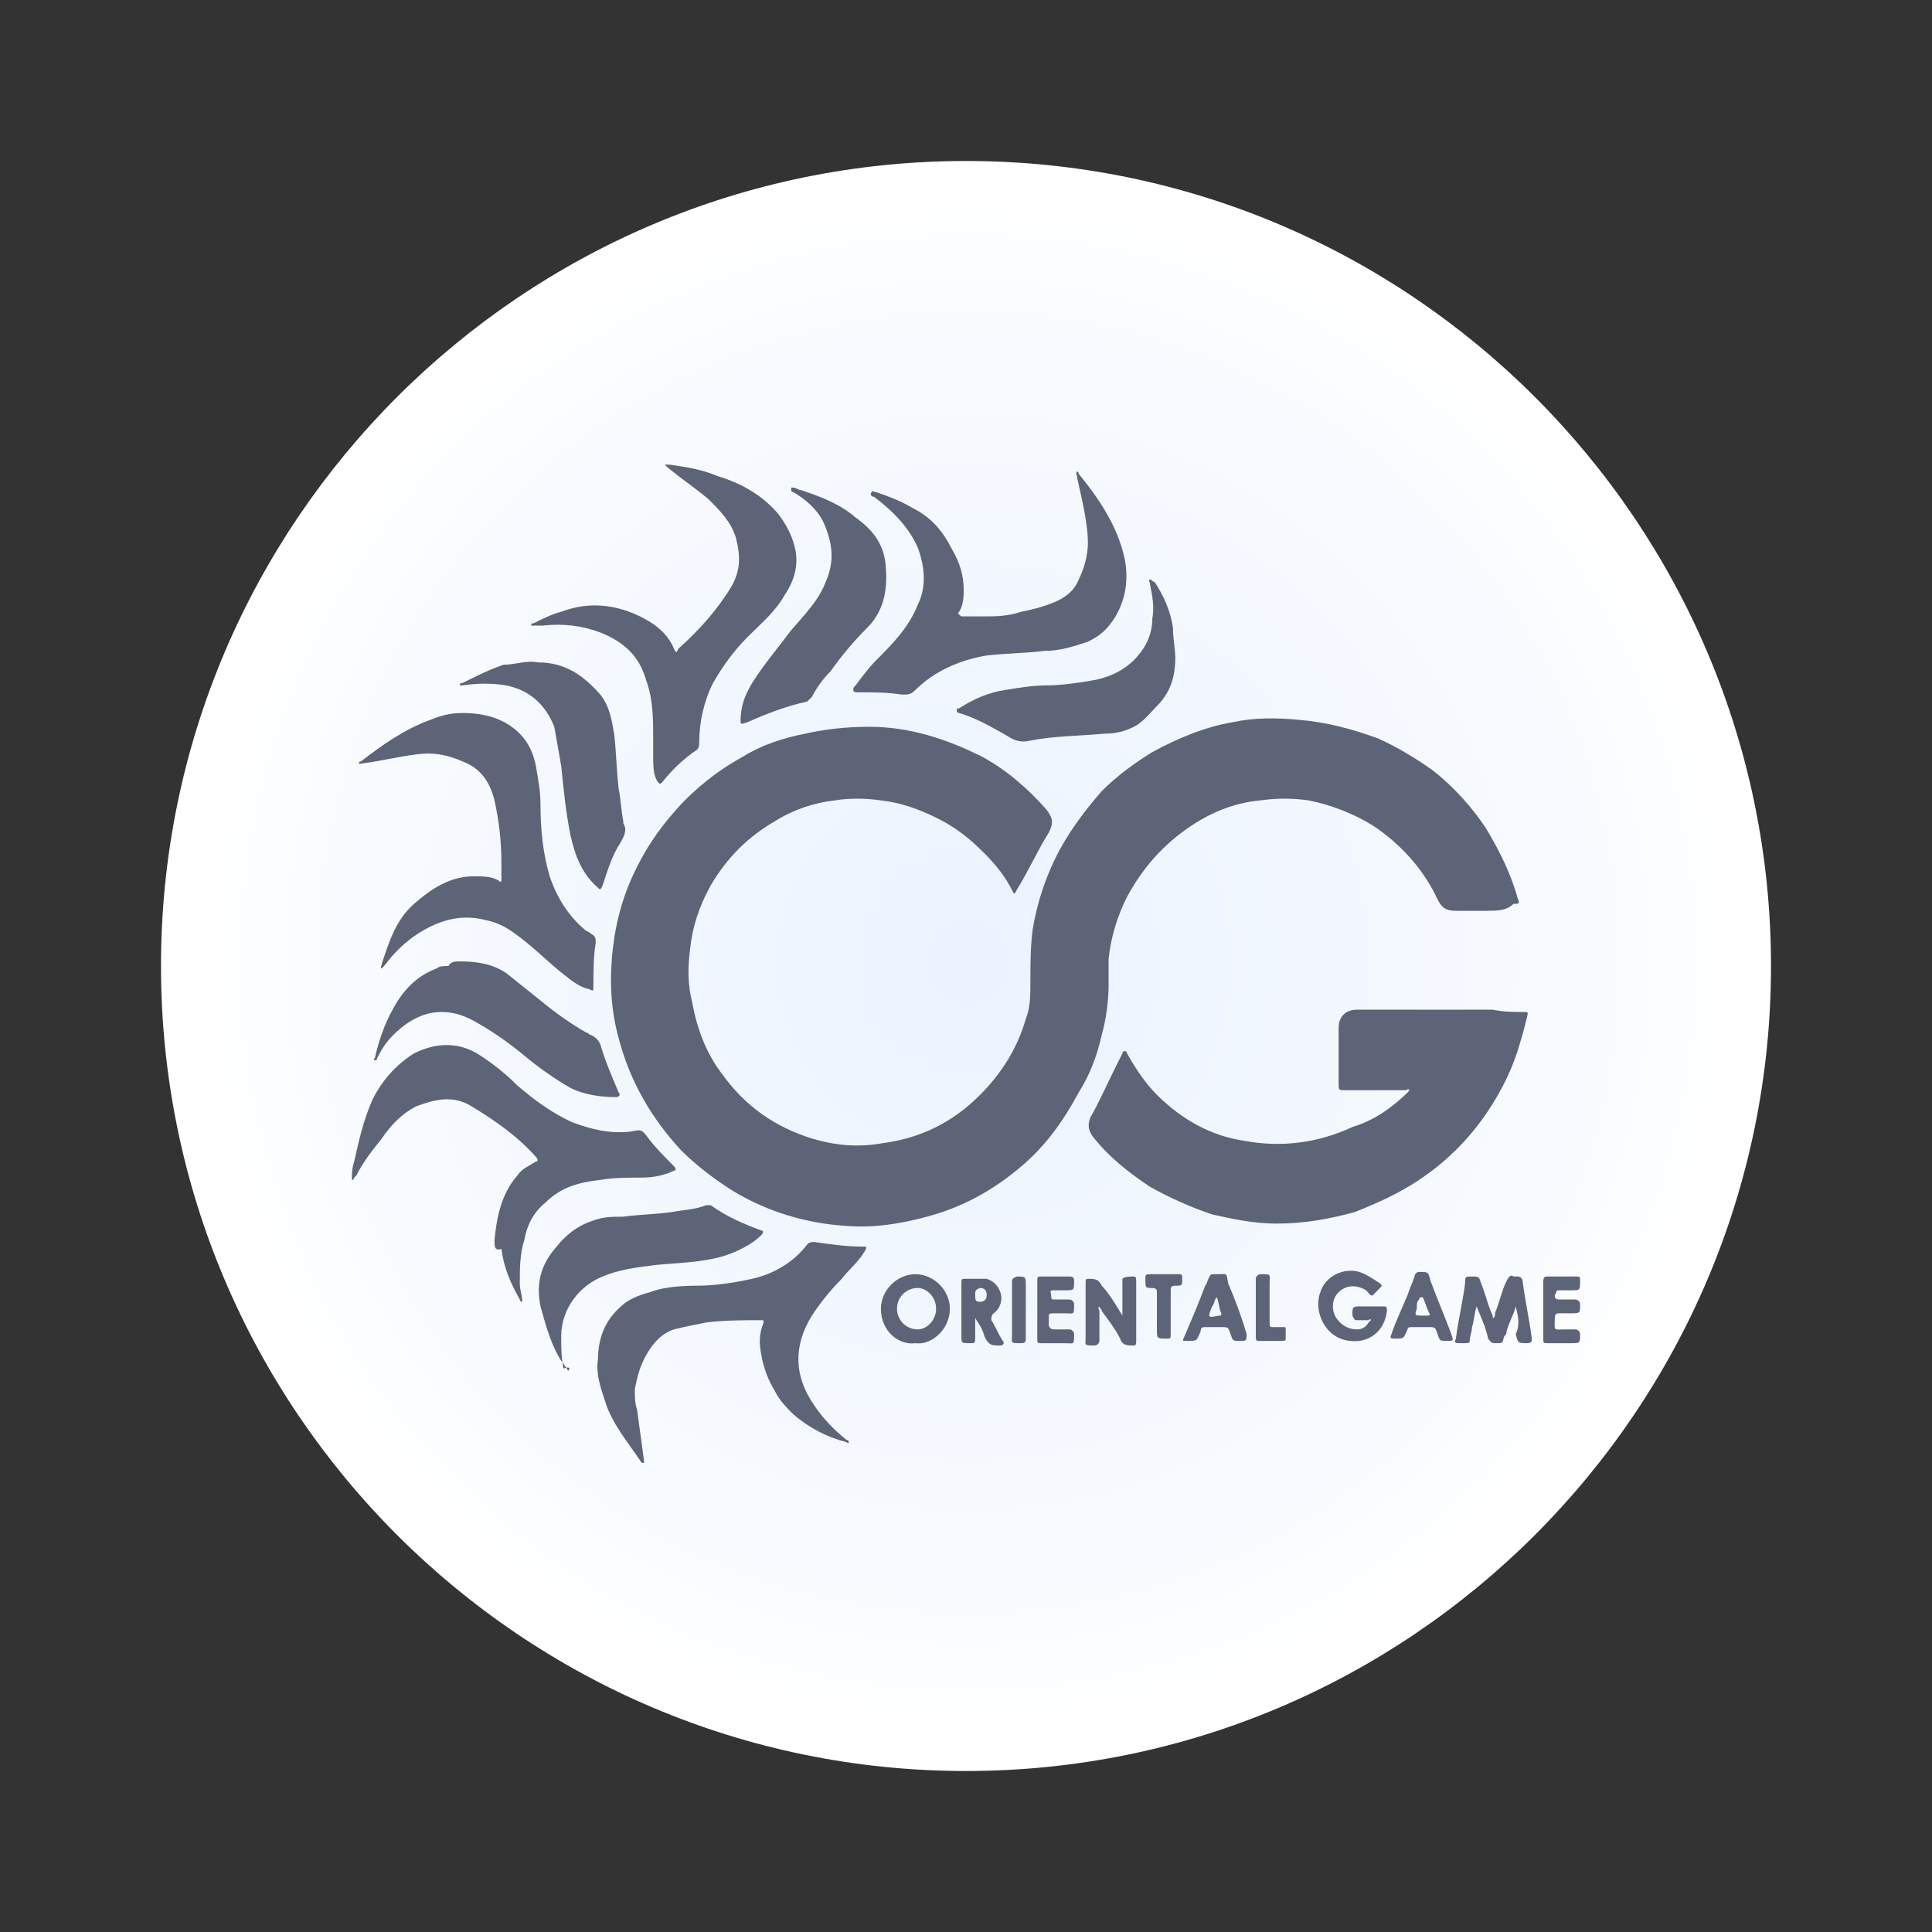 <?xml version="1.0" encoding="utf-8"?>
<!-- Generator: Adobe Illustrator 25.2.1, SVG Export Plug-In . SVG Version: 6.00 Build 0)  -->
<svg version="1.1" id="圖層_1" xmlns="http://www.w3.org/2000/svg" xmlns:xlink="http://www.w3.org/1999/xlink" x="0px" y="0px"
	 viewBox="0 0 84 84" style="enable-background:new 0 0 84 84;" xml:space="preserve">
<rect x="0" y="0" width="84" height="84" fill="#333333" stroke="none"/>
<style type="text/css">
	.st0{clip-path:url(#SVGID_2_);}
	.st1{fill:url(#Path_24161-2_1_);}
	.st2{fill:#5E6477;}
</style>
<g>
	<defs>
		<rect id="SVGID_1_" width="84" height="84"/>
	</defs>
	<clipPath id="SVGID_2_">
		<use xlink:href="#SVGID_1_"  style="overflow:visible;"/>
	</clipPath>
	<g id="_188_1" class="st0">
		<g id="_188" transform="translate(7 7)">
			<g transform="matrix(1, 0, 0, 1, -7, -7)">
				
					<radialGradient id="Path_24161-2_1_" cx="-203.543" cy="289.543" r="0.483" gradientTransform="matrix(70 0 0 -70 14290 20310)" gradientUnits="userSpaceOnUse">
					<stop  offset="0" style="stop-color:#EBF3FF"/>
					<stop  offset="0.782" style="stop-color:#F8FBFF"/>
					<stop  offset="1" style="stop-color:#FFFFFF"/>
				</radialGradient>
				<path id="Path_24161-2" class="st1" d="M42,7c19.3,0,35,15.7,35,35S61.3,77,42,77S7,61.3,7,42S22.7,7,42,7z"/>
			</g>
			<g>
				<path class="st2" d="M57.6,32.6c-0.4,0-0.8,0-1.3,0c-0.4,0-0.6-0.1-0.8-0.5c-0.6-1.3-1.6-2.4-2.8-3.2c-0.8-0.5-1.8-0.9-2.8-1.1
					c-0.7-0.1-1.4-0.1-2.1,0c-1.1,0.1-2.1,0.5-3,1.1c-1.2,0.8-2.1,1.8-2.8,3.1c-0.4,0.8-0.7,1.7-0.8,2.7c0,0.4,0,0.7,0,1.1
					c0,0.7-0.1,1.5-0.3,2.2c-0.2,0.9-0.5,1.7-1,2.5c-0.7,1.3-1.5,2.4-2.6,3.3c-1.2,1-2.5,1.7-4,2.1c-1.1,0.3-2.3,0.5-3.5,0.4
					c-1.7-0.1-3.4-0.6-4.9-1.5c-0.8-0.5-1.6-1.1-2.3-1.8c-1.2-1.3-2.1-2.8-2.6-4.5c-0.4-1.3-0.5-2.5-0.4-3.8
					c0.1-1.3,0.4-2.5,0.9-3.6c0.5-1.1,1.1-2,1.9-2.9c0.8-0.9,1.8-1.7,2.9-2.3c0.8-0.5,1.7-0.8,2.7-1c0.9-0.2,1.8-0.3,2.8-0.3
					c1.7,0,3.3,0.5,4.9,1.3c1.1,0.6,2,1.4,2.8,2.3c0.3,0.4,0.3,0.6,0.1,1c-0.5,0.8-0.9,1.7-1.4,2.5c-0.1,0.2-0.1,0.2-0.2,0
					c-0.3-0.6-0.7-1.1-1.2-1.6c-0.6-0.6-1.2-1.1-2-1.5c-0.8-0.4-1.6-0.7-2.5-0.8c-0.7-0.1-1.4-0.1-2,0c-0.9,0.1-1.8,0.4-2.6,0.9
					c-1.2,0.7-2.1,1.6-2.8,2.8c-0.5,0.9-0.8,1.8-0.9,2.8c-0.1,0.8-0.1,1.5,0.1,2.3c0.2,1.1,0.6,2.2,1.3,3.1c1,1.4,2.3,2.3,3.9,2.8
					c1,0.3,2,0.4,3.1,0.2c1.5-0.2,2.8-0.8,3.9-1.8c1.1-1,1.9-2.2,2.3-3.6c0.2-0.5,0.2-1,0.2-1.6c0-0.8,0-1.5,0.1-2.3
					c0.2-1.2,0.6-2.4,1.2-3.5c0.5-0.9,1.1-1.7,1.8-2.5c0.7-0.7,1.4-1.2,2.2-1.7c1.1-0.6,2.3-1.1,3.5-1.3c0.9-0.2,1.9-0.2,2.9-0.1
					c1.2,0.1,2.3,0.4,3.4,0.8c0.9,0.4,1.7,0.9,2.4,1.4c0.9,0.7,1.7,1.6,2.3,2.5c0.6,1,1.1,2,1.4,3.1c0.1,0.2,0,0.2-0.2,0.2
					C58.5,32.6,58.1,32.6,57.6,32.6z"/>
				<path class="st2" d="M54.3,40.4c-0.1-0.1-0.1,0-0.2,0c-0.9,0-1.7,0-2.6,0c-0.3,0-0.3,0-0.3-0.3c0-0.8,0-1.6,0-2.4
					c0-0.5,0.3-0.8,0.8-0.8c2,0,3.9,0,5.9,0c0.5,0.1,0.9,0.1,1.4,0.1c0.2,0,0.1,0.1,0.1,0.2c-0.1,0.4-0.2,0.8-0.3,1.1
					c-0.3,1.1-0.8,2.1-1.4,3c-0.8,1.2-1.8,2.2-3,3c-0.9,0.6-1.8,1-2.8,1.4c-1.1,0.3-2.2,0.5-3.4,0.5c-1,0-1.9-0.2-2.8-0.4
					c-0.9-0.3-1.8-0.7-2.7-1.2c-0.9-0.6-1.8-1.3-2.5-2.2c-0.2-0.3-0.2-0.5-0.1-0.8c0.4-0.7,0.7-1.4,1.1-2.2c0.1-0.2,0.2-0.4,0.3-0.6
					c0,0,0-0.1,0.1-0.1c0.1,0,0.1,0.1,0.1,0.1c0.4,0.7,0.8,1.3,1.3,1.8c1.1,1.1,2.4,1.8,3.8,2c1.6,0.3,3.2,0.1,4.7-0.6
					C52.8,41.7,53.6,41.1,54.3,40.4C54.2,40.5,54.2,40.4,54.3,40.4z"/>
				<path class="st2" d="M14.8,30.5c0-0.9-0.1-1.8-0.3-2.7c-0.2-0.8-0.6-1.4-1.4-1.7c-0.7-0.3-1.3-0.4-2-0.3
					c-0.8,0.1-1.6,0.3-2.4,0.4c0,0-0.1,0-0.1,0c0,0,0-0.1,0.1-0.1c0.9-0.7,1.9-1.4,3-1.8c0.5-0.2,0.9-0.3,1.4-0.3
					c0.9,0,1.8,0.2,2.5,0.9c0.4,0.4,0.6,0.9,0.7,1.4c0.1,0.6,0.2,1.1,0.2,1.7c0,1,0.1,2.1,0.4,3.1c0.3,0.9,0.8,1.7,1.5,2.3
					c0.1,0.1,0.2,0.1,0.3,0.2c0.2,0.1,0.2,0.2,0.2,0.4c-0.1,0.6-0.1,1.2-0.1,1.9c0,0.2,0,0.2-0.2,0.1c-0.5-0.1-0.9-0.5-1.3-0.8
					c-0.6-0.5-1.2-1.1-1.9-1.6c-0.4-0.3-0.8-0.5-1.3-0.6c-0.8-0.2-1.5-0.1-2.2,0.2c-0.9,0.4-1.6,1-2.2,1.8c0,0,0,0,0,0
					c0,0-0.1,0.1-0.1,0.1c-0.1,0,0-0.1,0-0.2c0.3-0.9,0.6-1.9,1.4-2.6c0.8-0.7,1.6-1.2,2.6-1.2c0.4,0,0.8,0,1.1,0.2
					c0.1,0.1,0.1,0,0.1-0.1C14.8,30.8,14.8,30.7,14.8,30.5z"/>
				<path class="st2" d="M14.5,46.9c0.1-1,0.3-2,1-2.8c0.2-0.3,0.5-0.4,0.8-0.6c0.1,0,0.1-0.1,0-0.2c-0.8-0.9-1.8-1.6-2.8-2.2
					c-0.8-0.5-1.6-0.3-2.4,0c-0.6,0.3-1.1,0.8-1.5,1.4c-0.4,0.5-0.8,1-1.1,1.6c0,0-0.1,0.1-0.1,0.1c0,0,0,0.1-0.1,0.1
					c0,0,0-0.1,0-0.1c0-0.2,0-0.4,0.1-0.7c0.2-0.9,0.4-1.8,0.8-2.7c0.4-0.8,1-1.5,1.8-2c1-0.5,2-0.5,2.9,0.1
					c0.6,0.4,1.1,0.8,1.6,1.3c0.7,0.6,1.5,1.2,2.4,1.6c0.8,0.3,1.6,0.5,2.5,0.4c0.5-0.1,0.5-0.1,0.8,0.3c0.3,0.4,0.7,0.8,1.1,1.2
					c0.1,0.1,0.1,0.2,0,0.2c-0.4,0.2-0.9,0.3-1.4,0.3c-0.6,0-1.2,0-1.8,0.1c-0.9,0.1-1.7,0.3-2.4,1c-0.5,0.4-0.8,1-0.9,1.6
					c-0.2,0.6-0.2,1.3-0.2,1.9c0,0.3,0.1,0.5,0.1,0.7c0,0,0,0.1,0,0.1c0,0-0.1,0-0.1-0.1c-0.4-0.7-0.7-1.4-0.8-2.2
					C14.5,47.4,14.5,47.2,14.5,46.9z"/>
				<path class="st2" d="M21.4,25.2c0-0.9,0-1.8-0.3-2.6c-0.3-1.1-1-1.7-2-2.1c-0.8-0.3-1.6-0.4-2.5-0.3c-0.1,0-0.3,0-0.4,0
					c0,0-0.1,0-0.1,0c0-0.1,0-0.1,0.1-0.1c0.4-0.2,0.8-0.4,1.2-0.5c1.3-0.5,2.6-0.3,3.8,0.4c0.5,0.3,0.9,0.7,1.1,1.2
					c0.1,0.2,0.1,0.2,0.2,0c0.9-0.8,1.7-1.7,2.3-2.7c0.4-0.7,0.4-1.3,0.2-2.1c-0.2-0.7-0.7-1.2-1.2-1.7c-0.6-0.5-1.2-0.9-1.8-1.4
					c0,0-0.1-0.1-0.1-0.1c0,0,0.1,0,0.2,0c0.7,0.1,1.4,0.2,2.1,0.5c1,0.3,1.9,0.8,2.6,1.6c0.4,0.5,0.7,1.1,0.8,1.7
					c0.1,0.7-0.1,1.3-0.5,1.9c-0.4,0.7-1,1.2-1.6,1.8c-0.6,0.6-1.1,1.3-1.5,2c-0.4,0.8-0.6,1.7-0.6,2.6c0,0.1,0,0.2-0.1,0.3
					c-0.6,0.4-1.1,0.9-1.5,1.4c-0.1,0.1-0.1,0.1-0.2,0c-0.2-0.3-0.2-0.7-0.2-1.1C21.4,25.7,21.4,25.4,21.4,25.2z"/>
				<path class="st2" d="M40.3,16.6c0-0.5-0.1-1.1-0.2-1.6c-0.1-0.5-0.2-0.9-0.3-1.4c0,0,0-0.1,0-0.1c0,0,0.1,0,0.1,0.1
					c0.9,1.1,1.7,2.3,2,3.7c0.2,1,0,2-0.6,2.8c-0.3,0.4-0.6,0.6-1,0.8c-0.6,0.2-1.2,0.4-1.9,0.4c-0.8,0.1-1.6,0.1-2.5,0.2
					c-1.2,0.2-2.3,0.7-3.1,1.5c-0.2,0.2-0.3,0.2-0.6,0.2c-0.6-0.1-1.2-0.1-1.9-0.1c-0.1,0-0.2,0-0.2-0.1c0-0.1,0-0.1,0.1-0.2
					c0.3-0.4,0.6-0.8,0.9-1.1c0.7-0.7,1.4-1.4,1.8-2.4c0.4-0.8,0.3-1.7,0-2.5c-0.4-0.9-1.1-1.6-1.9-2.2c-0.1,0-0.2-0.1-0.1-0.2
					c0-0.1,0.1,0,0.2,0c0.6,0.2,1.1,0.4,1.6,0.7c0.8,0.4,1.3,1,1.7,1.8c0.3,0.5,0.5,1.1,0.5,1.7c0,0.3,0,0.7-0.2,1
					c-0.1,0.1,0,0.1,0.1,0.2c0.3,0,0.6,0,0.9,0c0.6,0,1.1,0,1.7-0.2c0.5-0.1,0.9-0.2,1.4-0.4c0.5-0.2,0.9-0.5,1.1-1
					C40.1,17.8,40.3,17.2,40.3,16.6z"/>
				<path class="st2" d="M23.3,48.9c0.7,0,1.5-0.1,2.4-0.3c0.9-0.2,1.8-0.7,2.4-1.5c0.1-0.1,0.2-0.1,0.3-0.1
					c0.7,0.1,1.4,0.2,2.1,0.2c0.2,0,0.2,0,0.1,0.2c-0.3,0.5-0.7,0.8-1,1.2c-0.5,0.5-0.9,1-1.3,1.6c-0.8,1.3-0.8,2.6,0.1,3.9
					c0.4,0.6,0.9,1.1,1.4,1.5c0,0,0.1,0,0.1,0.1c0,0.1-0.1,0-0.1,0c-0.8-0.2-1.6-0.6-2.3-1.2c-0.3-0.3-0.6-0.6-0.8-1
					c-0.3-0.5-0.5-1-0.6-1.6c-0.1-0.5-0.1-0.9,0.1-1.4c0-0.1,0-0.1-0.1-0.1c-0.8,0-1.6,0-2.4,0.1c-0.5,0.1-1,0.2-1.4,0.3
					c-0.6,0.2-1,0.7-1.3,1.3c-0.2,0.4-0.3,0.8-0.4,1.3c0,0.3,0,0.6,0.1,0.9c0.1,0.7,0.2,1.5,0.3,2.2c0,0,0,0.1,0,0.1
					c0,0-0.1,0-0.1,0c-0.6-0.9-1.3-1.7-1.6-2.7c-0.2-0.6-0.4-1.2-0.3-1.8c0-0.9,0.3-1.7,1-2.3c0.3-0.3,0.8-0.5,1.2-0.6
					C21.7,49,22.4,48.9,23.3,48.9z"/>
				<path class="st2" d="M13,34.8c0.7,0,1.4,0.1,2,0.5c0.5,0.4,1,0.8,1.5,1.2c0.6,0.5,1.3,1,2,1.4c0.1,0,0.1,0.1,0.2,0.1
					c0.2,0.1,0.3,0.2,0.4,0.4c0.2,0.7,0.5,1.4,0.8,2.1c0.1,0.1,0,0.2-0.1,0.2c-0.7,0-1.4-0.1-2-0.4c-0.7-0.4-1.4-0.9-2-1.4
					c-0.6-0.5-1.3-1-2-1.4c-0.5-0.3-1-0.5-1.6-0.5c-0.8,0-1.5,0.4-2.1,1c-0.3,0.3-0.5,0.6-0.7,1c0,0,0,0.1-0.1,0.1
					c-0.1,0,0-0.1,0-0.1c0.2-0.9,0.5-1.7,1-2.5c0.4-0.6,0.9-1.1,1.7-1.4c0.1-0.1,0.3-0.1,0.5-0.1C12.6,34.8,12.8,34.8,13,34.8z"/>
				<path class="st2" d="M16.4,21.8c1.2,0,2,0.6,2.7,1.4c0.4,0.5,0.5,1.1,0.6,1.7c0.1,0.8,0.1,1.6,0.2,2.4c0.1,0.5,0.1,0.9,0.2,1.4
					c0,0,0,0.1,0,0.1c0.2,0.3,0,0.6-0.1,0.8c-0.4,0.6-0.6,1.3-0.8,1.9c-0.1,0.2-0.1,0.2-0.2,0.1c-0.7-0.6-1-1.4-1.2-2.3
					c-0.2-1-0.3-2-0.4-3c-0.1-0.6-0.2-1.1-0.3-1.7c-0.4-1-1.1-1.6-2.1-1.8c-0.6-0.1-1.2-0.1-1.9,0c0,0-0.1,0-0.1,0
					c0-0.1,0-0.1,0.1-0.1c0.6-0.3,1.2-0.6,1.8-0.8C15.4,21.9,15.9,21.7,16.4,21.8z"/>
				<path class="st2" d="M17.7,52.6c-0.1-0.2-0.3-0.4-0.4-0.6c-0.4-0.7-0.6-1.5-0.8-2.2c-0.2-1,0-1.8,0.7-2.6
					c0.4-0.5,0.9-0.9,1.5-1.1c0.5-0.2,0.9-0.2,1.4-0.2c0.7-0.1,1.4-0.1,2.1-0.2c0.5-0.1,1-0.1,1.5-0.3c0.1,0,0.2,0,0.2,0
					c0.7,0.5,1.4,0.8,2.2,1.1c0.1,0,0.1,0.1,0,0.2c-0.4,0.4-1,0.7-1.6,0.9c-1,0.3-2,0.3-3,0.4c-0.8,0.1-1.6,0.2-2.3,0.5
					c-1,0.4-1.8,1.4-1.8,2.6c0,0.5,0,0.9,0.1,1.4C17.8,52.4,17.8,52.5,17.7,52.6z"/>
				<path class="st2" d="M25.2,24.3c0-0.6,0.2-1.1,0.5-1.6c0.5-0.8,1.1-1.5,1.7-2.3c0.6-0.7,1.2-1.3,1.5-2.1
					c0.4-0.9,0.3-1.7-0.1-2.6c-0.3-0.6-0.8-1-1.3-1.3c0,0-0.1,0-0.1-0.1c0,0,0,0,0-0.1c0,0,0,0,0.1,0c0.1,0,0.2,0.1,0.3,0.1
					c0.9,0.3,1.7,0.6,2.4,1.2c0.7,0.5,1.2,1.1,1.3,2c0.1,1,0,2-0.8,2.8c-0.6,0.6-1.1,1.2-1.6,1.9c-0.3,0.3-0.6,0.7-0.8,1.1
					c-0.1,0.1-0.1,0.1-0.2,0.2c-0.9,0.2-1.7,0.5-2.6,0.9C25.2,24.5,25.2,24.5,25.2,24.3z"/>
				<path class="st2" d="M44.1,21.6c0,0.8-0.2,1.5-0.8,2.1c-0.3,0.3-0.6,0.7-1,0.9c-0.4,0.2-0.8,0.3-1.3,0.3
					c-1.1,0.1-2.2,0.1-3.2,0.3c-0.4,0.1-0.7,0-1-0.2c-0.7-0.4-1.4-0.8-2.1-1c0,0-0.1,0-0.1-0.1c0-0.1,0-0.1,0.1-0.1
					c0.6-0.4,1.3-0.7,2-0.8c0.6-0.1,1.2-0.2,1.8-0.2c0.6,0,1.3-0.1,1.9-0.2c0.7-0.1,1.4-0.4,1.9-0.9c0.5-0.5,0.8-1.1,0.8-1.8
					c0.1-0.5,0-1-0.1-1.5c0-0.1-0.1-0.2,0-0.2c0.1,0,0.1,0.1,0.2,0.1c0.4,0.6,0.7,1.3,0.8,2C44,20.8,44.1,21.2,44.1,21.6z"/>
				<path class="st2" d="M58.9,49.8c-0.1,0.4-0.3,0.7-0.4,1.1c0,0.1,0,0.1-0.1,0.2c-0.1,0.3,0,0.3-0.4,0.3c-0.2,0-0.2-0.1-0.3-0.2
					c-0.1-0.5-0.3-0.9-0.5-1.4c-0.1,0.3-0.1,0.6-0.2,0.9c0,0.2-0.1,0.4-0.1,0.6c0,0.1-0.1,0.1-0.2,0.1c-0.1,0-0.1,0-0.2,0
					c-0.2,0-0.3,0-0.2-0.2c0.1-0.8,0.3-1.6,0.4-2.4c0-0.3,0-0.3,0.3-0.3c0.3,0,0.3,0,0.4,0.3c0.2,0.5,0.3,1,0.5,1.4c0,0,0,0.1,0,0.1
					c0.1,0,0.1-0.1,0.1-0.2c0.2-0.5,0.3-1,0.5-1.4c0.1-0.2,0.2-0.3,0.3-0.2c0.1,0,0.1,0,0.2,0c0.1,0,0.2,0.1,0.2,0.2
					c0.1,0.8,0.3,1.7,0.4,2.5c0,0.1,0,0.2-0.2,0.2c-0.4,0-0.4,0-0.5-0.4C59.1,50.6,59,50.2,58.9,49.8C58.9,49.8,58.9,49.8,58.9,49.8
					z"/>
				<path class="st2" d="M52.6,49.8c0.2,0,0.3,0,0.5,0c0.2,0,0.2,0,0.2,0.2c-0.1,0.9-0.8,1.4-1.6,1.3c-1.1-0.1-1.6-1.3-1.3-2.1
					c0.2-0.7,1-1.1,1.7-0.9c0.3,0.1,0.6,0.3,0.9,0.5c0.1,0.1,0.1,0.1,0,0.2c-0.1,0.1-0.2,0.2-0.3,0.3c-0.1,0.1-0.2-0.1-0.3-0.2
					c-0.5-0.3-1-0.2-1.3,0.2c-0.2,0.3-0.2,0.7,0,1c0.2,0.3,0.5,0.5,0.9,0.5c0.2,0,0.4-0.1,0.5-0.3c0,0,0.1-0.1,0.1-0.1
					c0-0.1-0.1,0-0.1,0c-0.2,0-0.3,0-0.5,0c-0.1,0-0.1,0-0.2-0.2c0-0.4,0-0.4,0.4-0.4C52.3,49.8,52.4,49.8,52.6,49.8z"/>
				<path class="st2" d="M41.8,50.2c0-0.4,0-0.7,0-1.1c0-0.1,0-0.3,0-0.4c0,0,0-0.1,0-0.1c0.1-0.1,0.3-0.1,0.5-0.1
					c0.1,0,0.1,0.1,0.1,0.2c0,0.8,0,1.6,0,2.4c0,0.1,0,0.1,0,0.2c0,0.1,0,0.2-0.1,0.2c0,0,0,0,0,0c-0.3,0-0.5,0-0.6-0.3
					c-0.2-0.4-0.5-0.8-0.8-1.2c0-0.1-0.1-0.1-0.1-0.2c-0.1,0.1,0,0.1,0,0.2c0,0.4,0,0.9,0,1.3c0,0.1-0.1,0.2-0.2,0.2
					c-0.5,0-0.4,0-0.4-0.4c0-0.8,0-1.5,0-2.3c0-0.2,0-0.2,0.2-0.2c0.3,0,0.4,0.1,0.5,0.3C41.2,49.2,41.5,49.7,41.8,50.2
					C41.8,50.2,41.8,50.2,41.8,50.2z"/>
				<path class="st2" d="M32.8,51.4c-0.7,0.1-1.5-0.5-1.5-1.5c0-0.8,0.7-1.5,1.5-1.5c0.8,0,1.5,0.7,1.5,1.5
					C34.3,50.8,33.5,51.5,32.8,51.4z M33.7,49.9c0-0.5-0.4-0.9-0.8-0.9c-0.5,0-0.9,0.4-0.9,0.9c0,0.5,0.4,0.9,0.9,0.9
					C33.3,50.8,33.7,50.4,33.7,49.9z"/>
				<path class="st2" d="M55.9,51.3c-0.3,0-0.3,0-0.4-0.3c-0.1-0.3-0.1-0.3-0.4-0.3c-0.2,0-0.4,0-0.7,0c-0.1,0-0.2,0-0.2,0.1
					c0,0,0,0,0,0c-0.2,0.4-0.1,0.4-0.6,0.4c-0.1,0-0.2,0-0.1-0.2c0.2-0.6,0.5-1.2,0.7-1.7c0.1-0.3,0.2-0.5,0.3-0.8
					c0-0.1,0.1-0.2,0.2-0.2c0.4,0,0.4,0,0.5,0.4c0.3,0.8,0.6,1.5,0.9,2.3C56.2,51.3,56.2,51.3,55.9,51.3
					C56,51.3,55.9,51.3,55.9,51.3z M54.9,50.2c0,0,0.1,0,0.1,0c0.2,0,0.2,0,0.1-0.2c-0.1-0.2-0.1-0.3-0.2-0.5c0,0,0-0.1-0.1-0.1
					c-0.1,0-0.1,0.1-0.1,0.1c-0.1,0.1-0.1,0.2-0.1,0.4C54.5,50.2,54.5,50.2,54.9,50.2z"/>
				<path class="st2" d="M46.9,51.3c-0.3,0-0.3,0-0.4-0.3c-0.1-0.3-0.1-0.3-0.4-0.3c-0.2,0-0.4,0-0.7,0c-0.1,0-0.2,0-0.2,0.2
					c0,0,0,0,0,0c-0.2,0.4-0.1,0.4-0.6,0.4c-0.2,0-0.2,0-0.1-0.2c0.3-0.7,0.6-1.4,0.9-2.2c0.1-0.1,0.1-0.3,0.2-0.4
					c0-0.1,0.1-0.1,0.2-0.1c0,0,0,0,0.1,0c0.5,0,0.4-0.1,0.5,0.4c0.3,0.7,0.6,1.5,0.8,2.2C47.2,51.3,47.2,51.3,46.9,51.3z
					 M45.9,49.4c-0.1,0.1-0.1,0.3-0.2,0.4c-0.2,0.5-0.2,0.5,0.3,0.4c0.1,0,0.1,0,0.1-0.1C46,49.9,46,49.6,45.9,49.4z"/>
				<path class="st2" d="M35.4,50.3c0,0.3,0,0.6,0,0.8c0,0.3,0,0.3-0.2,0.3c-0.4,0-0.4,0-0.4-0.3c0-0.8,0-1.5,0-2.3
					c0-0.2,0-0.2,0.2-0.2c0.3,0,0.6,0,0.9,0c0.3,0.1,0.5,0.3,0.6,0.6c0.1,0.3,0,0.7-0.3,0.9c-0.1,0.1-0.1,0.2-0.1,0.3
					c0.2,0.3,0.3,0.6,0.5,0.9c0.1,0.1,0,0.2-0.1,0.2c0,0,0,0,0,0c-0.4,0-0.5,0-0.7-0.4C35.7,50.7,35.5,50.5,35.4,50.3
					C35.4,50.3,35.4,50.3,35.4,50.3z M35.4,49.3c0,0.2,0,0.3,0.2,0.3c0.2,0,0.3-0.1,0.3-0.3c0-0.2-0.1-0.3-0.3-0.3
					C35.4,49.1,35.4,49.1,35.4,49.3z"/>
				<path class="st2" d="M60.1,49.9c0-0.4,0-0.8,0-1.2c0-0.2,0.1-0.2,0.2-0.2c0.4,0,0.8,0,1.2,0c0.2,0,0.2,0,0.2,0.2
					c0,0.4,0,0.4-0.4,0.4c-0.2,0-0.3,0-0.5,0c-0.2,0-0.1,0.1-0.2,0.2c0,0.1,0,0.2,0.2,0.2c0.2,0,0.5,0,0.7,0c0.1,0,0.2,0.1,0.2,0.2
					c0,0.4,0,0.4-0.4,0.4c-0.2,0-0.3,0-0.5,0c-0.1,0-0.2,0-0.2,0.2c0,0.6-0.1,0.5,0.5,0.5c0.1,0,0.3,0,0.4,0c0.1,0,0.2,0.1,0.2,0.2
					c0,0.4,0,0.4-0.4,0.4c-0.3,0-0.7,0-1,0c-0.2,0-0.2,0-0.2-0.2C60.1,50.7,60.1,50.3,60.1,49.9z"/>
				<path class="st2" d="M38.1,49.9c0-0.4,0-0.8,0-1.2c0-0.2,0-0.2,0.2-0.2c0.4,0,0.8,0,1.2,0c0.2,0,0.2,0.1,0.2,0.2
					c0,0.4,0,0.4-0.4,0.4c-0.2,0-0.3,0-0.5,0c-0.2,0-0.1,0.1-0.1,0.2c0,0.1,0,0.2,0.1,0.2c0.2,0,0.4,0,0.7,0c0.1,0,0.2,0.1,0.2,0.2
					c0,0.5,0,0.4-0.4,0.4c-0.2,0-0.3,0-0.5,0c-0.1,0-0.2,0-0.2,0.1c0,0.1,0,0.2,0,0.4c0,0.1,0.1,0.2,0.2,0.2c0.2,0,0.4,0,0.7,0
					c0.1,0,0.2,0.1,0.2,0.2c0,0.5,0,0.4-0.4,0.4c-0.3,0-0.6,0-1,0c-0.2,0-0.2,0-0.2-0.2C38.1,50.7,38.1,50.3,38.1,49.9z"/>
				<path class="st2" d="M43.3,50.2c0-0.3,0-0.6,0-1c0-0.1,0-0.2-0.2-0.2c-0.3,0-0.3,0-0.3-0.4c0-0.2,0-0.2,0.3-0.2
					c0.4,0,0.7,0,1.1,0c0.2,0,0.2,0,0.2,0.2c0,0,0,0,0,0c0,0.3,0,0.3-0.3,0.3c-0.2,0-0.2,0.1-0.2,0.2c0,0.6,0,1.3,0,1.9
					c0,0.2,0,0.2-0.2,0.2c-0.4,0-0.4,0-0.4-0.4C43.3,50.7,43.3,50.5,43.3,50.2z"/>
				<path class="st2" d="M47.6,49.9c0-0.4,0-0.8,0-1.3c0-0.1,0.1-0.2,0.2-0.2c0.5,0,0.4,0,0.4,0.4c0,0.6,0,1.1,0,1.7
					c0,0.2,0,0.2,0.2,0.2c0.1,0,0.3,0,0.4,0c0.1,0,0.1,0,0.1,0.1c0,0.1,0,0.3,0,0.4c0,0.1-0.1,0.1-0.1,0.1c-0.4,0-0.7,0-1.1,0
					c-0.1,0-0.1-0.1-0.1-0.2C47.6,50.7,47.6,50.3,47.6,49.9z"/>
				<path class="st2" d="M37.6,49.9c0,0.4,0,0.8,0,1.3c0,0.1,0,0.2-0.2,0.2c-0.5,0-0.4,0-0.4-0.4c0-0.7,0-1.5,0-2.2
					c0-0.2,0-0.2,0.2-0.3c0.4,0,0.4,0,0.4,0.4C37.6,49.2,37.6,49.5,37.6,49.9z"/>
			</g>
		</g>
	</g>
</g>
</svg>
